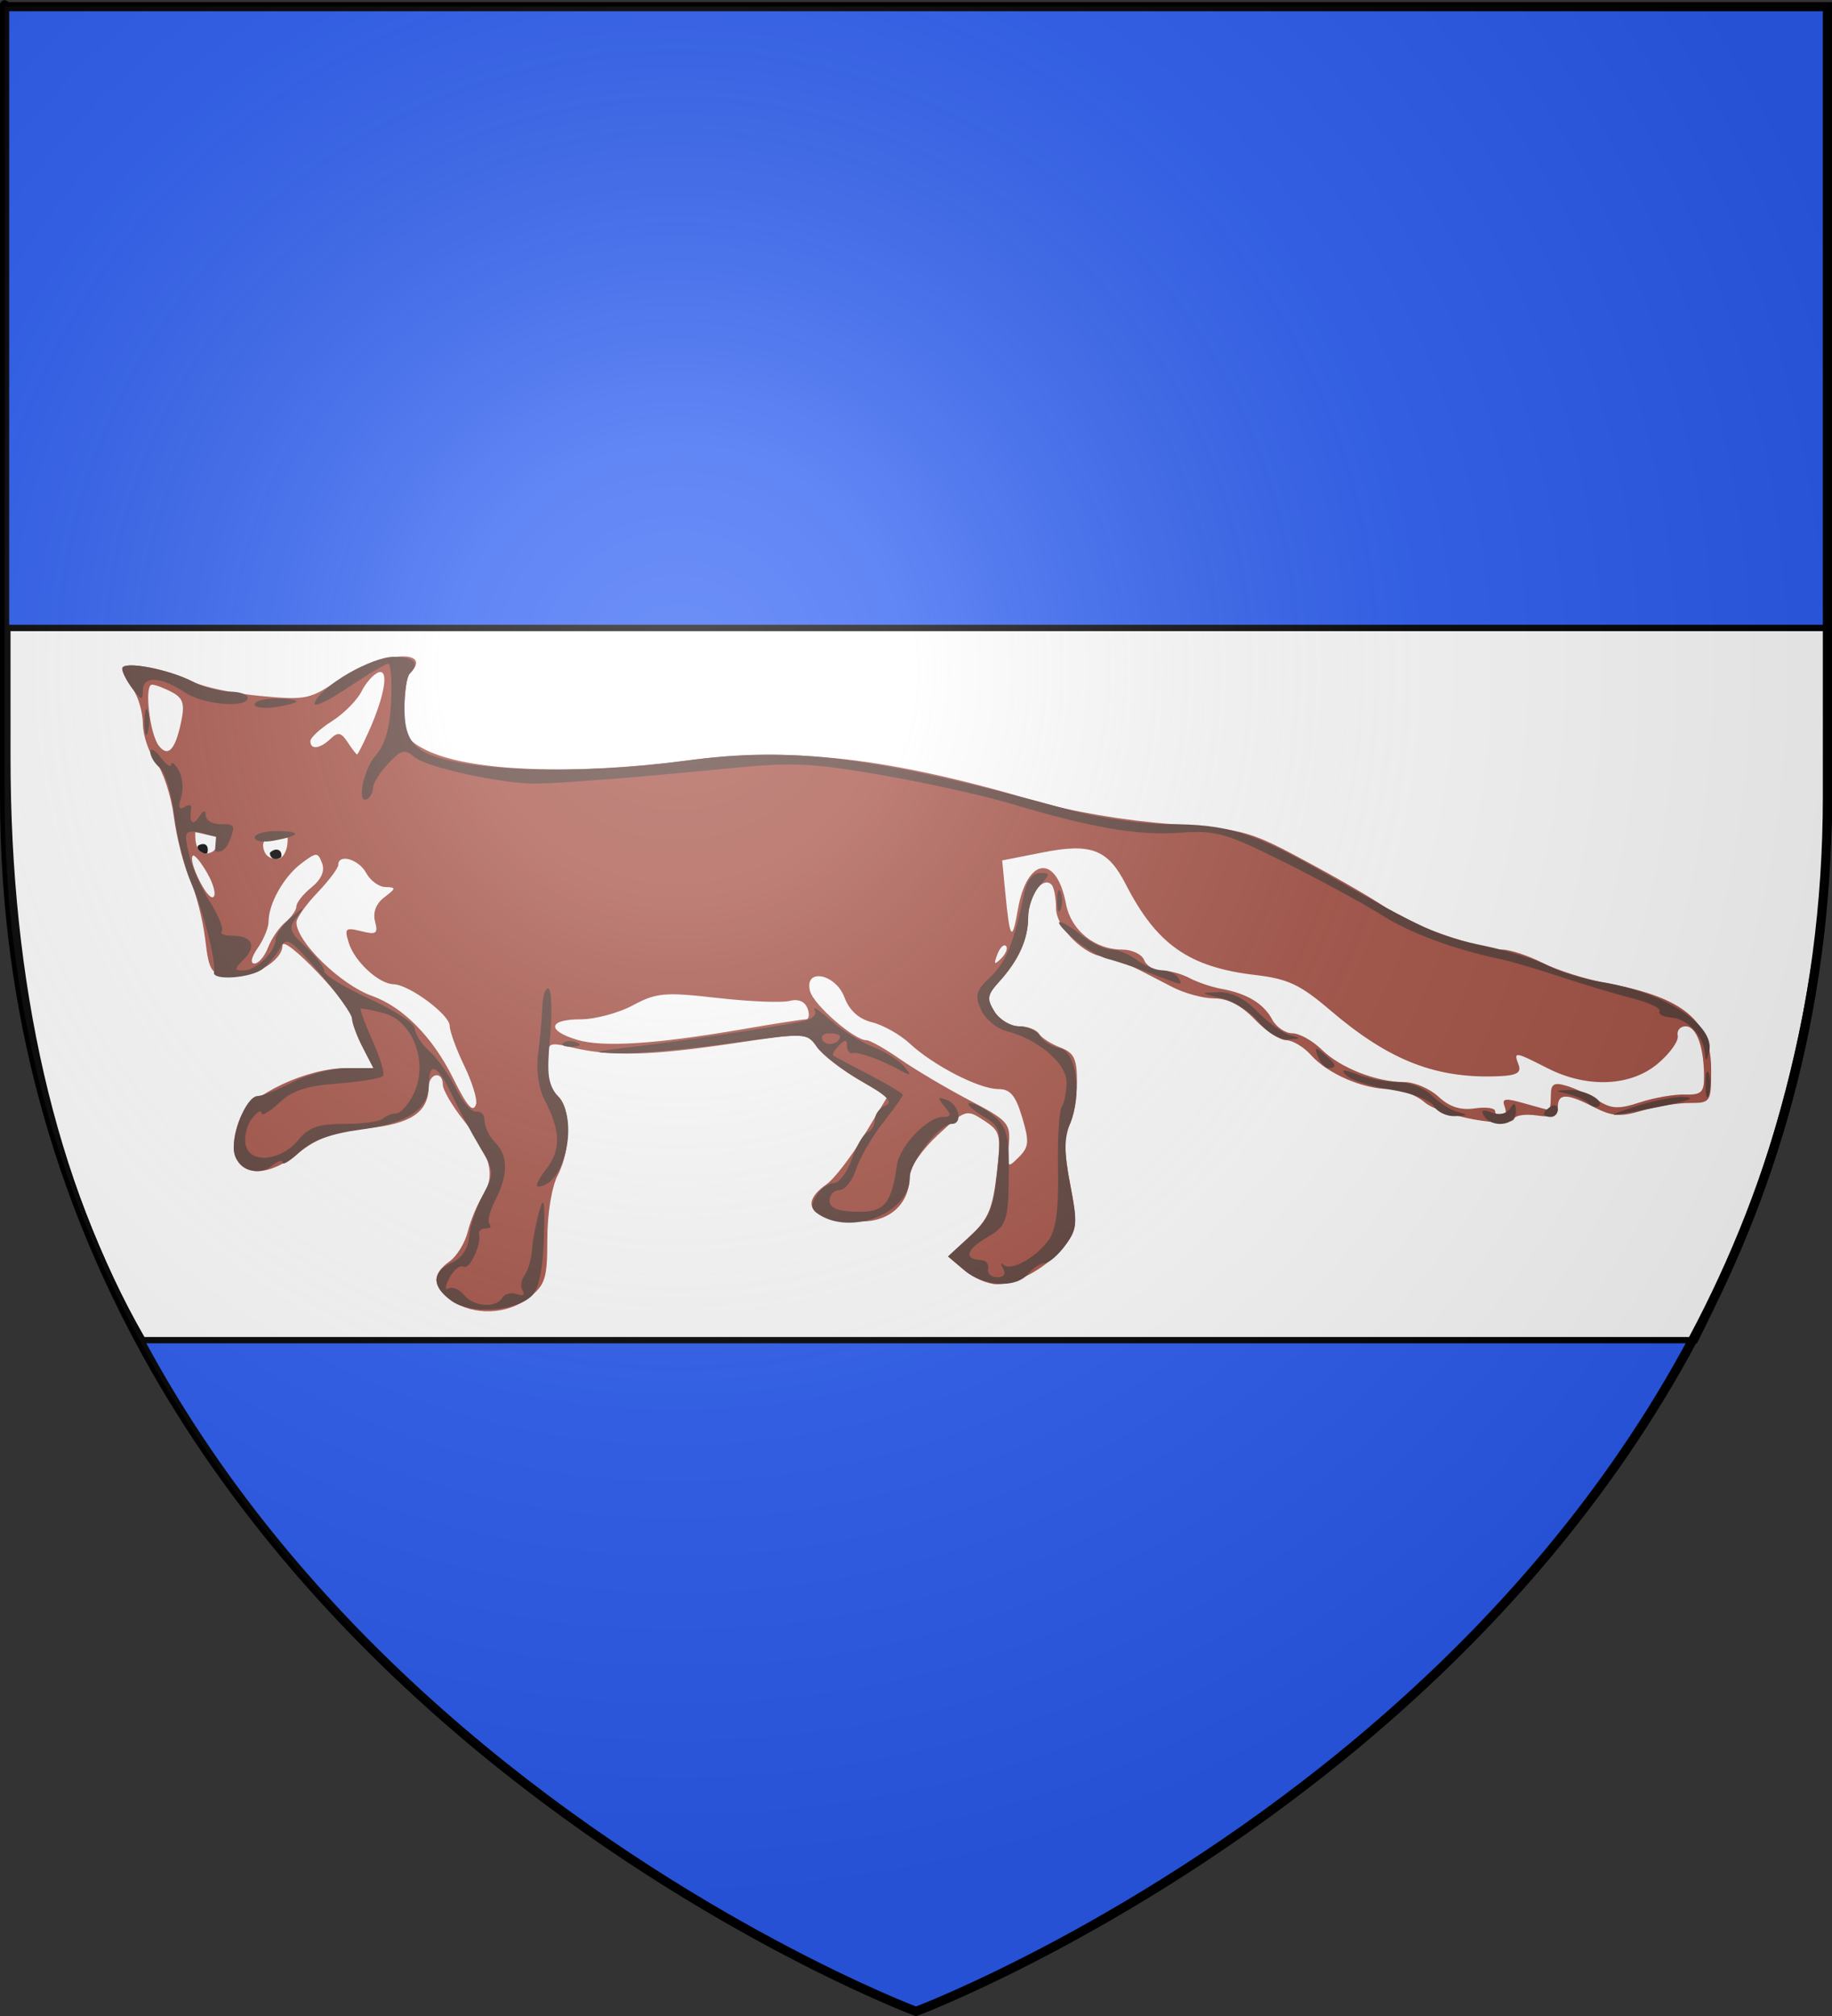 <?xml version="1.0" encoding="UTF-8" standalone="no"?>
<!-- Created with Inkscape (http://www.inkscape.org/) -->
<svg
   xmlns:dc="http://purl.org/dc/elements/1.1/"
   xmlns:cc="http://creativecommons.org/ns#"
   xmlns:rdf="http://www.w3.org/1999/02/22-rdf-syntax-ns#"
   xmlns:svg="http://www.w3.org/2000/svg"
   xmlns="http://www.w3.org/2000/svg"
   xmlns:xlink="http://www.w3.org/1999/xlink"
   xmlns:sodipodi="http://sodipodi.sourceforge.net/DTD/sodipodi-0.dtd"
   xmlns:inkscape="http://www.inkscape.org/namespaces/inkscape"
   version="1.0"
   width="600"
   height="660"
   id="svg2"
   sodipodi:version="0.32"
   inkscape:version="0.46"
   sodipodi:docname="Blason ville be Vosselaar.svg"
   inkscape:output_extension="org.inkscape.output.svg.inkscape"
   sodipodi:docbase="E:\My Documents\My Pictures\SVG">
  <rect width="100%" height="100%" fill="#333333" stroke="none"/>
  <sodipodi:namedview
     inkscape:window-height="850"
     inkscape:window-width="1440"
     inkscape:pageshadow="2"
     inkscape:pageopacity="0.0"
     guidetolerance="10.0"
     gridtolerance="10.0"
     objecttolerance="10.0"
     borderopacity="1.0"
     bordercolor="#666666"
     pagecolor="#ffffff"
     id="base"
     inkscape:zoom="0.57121212"
     inkscape:cx="240.08759"
     inkscape:cy="378.85085"
     inkscape:window-x="-8"
     inkscape:window-y="-8"
     inkscape:current-layer="svg2"
     showgrid="false" />
  <desc
     id="desc4">Flag of Canton of Valais (Wallis)</desc>
  <defs
     id="defs6">
    <inkscape:perspective
       sodipodi:type="inkscape:persp3d"
       inkscape:vp_x="0 : 330 : 1"
       inkscape:vp_y="0 : 1000 : 0"
       inkscape:vp_z="600 : 330 : 1"
       inkscape:persp3d-origin="300 : 220 : 1"
       id="perspective2932" />
    <linearGradient
       id="linearGradient2893">
      <stop
         style="stop-color:#ffffff;stop-opacity:0.314"
         offset="0"
         id="stop2895" />
      <stop
         style="stop-color:#ffffff;stop-opacity:0.251"
         offset="0.19"
         id="stop2897" />
      <stop
         style="stop-color:#6b6b6b;stop-opacity:0.125"
         offset="0.6"
         id="stop2901" />
      <stop
         style="stop-color:#000000;stop-opacity:0.125"
         offset="1"
         id="stop2899" />
    </linearGradient>
    <radialGradient
       inkscape:collect="always"
       xlink:href="#linearGradient2893"
       id="radialGradient2178"
       gradientUnits="userSpaceOnUse"
       gradientTransform="matrix(1.353,0,0,1.349,-77.629,-85.747)"
       cx="221.445"
       cy="226.331"
       fx="221.445"
       fy="226.331"
       r="300" />
  </defs>
  <path
     id="path2855"
     style="fill:#2b5df2;fill-opacity:1;fill-rule:evenodd;stroke:none;stroke-width:1px;stroke-linecap:butt;stroke-linejoin:miter;stroke-opacity:1"
     d="M 300,658.5 C 300,658.5 598.5,546.18 598.5,260.728 C 598.5,-24.723 598.5,2.176 598.5,2.176 L 1.5,2.176 L 1.5,260.728 C 1.5,546.18 300,658.5 300,658.5 z " />
  <g
     id="g2348"
     style="stroke:none"
     transform="matrix(1,0,0,1.07,-125.976,-46.707)" />
  <path
     d="M 2.42,205.583 L 2.42,248.064 C 2.42,322.237 16.933,387.041 46.701,438.742 L 555.138,438.742 C 581.815,385.496 599.42,322.237 599.42,248.064 C 599.42,201.16 599.42,238.033 599.42,205.583 L 2.42,205.583 z "
     style="color:#000000;fill:#ffffff;fill-opacity:1;fill-rule:nonzero;stroke:#000000;stroke-width:2.068;stroke-linecap:butt;stroke-linejoin:miter;marker:none;marker-start:none;marker-mid:none;marker-end:none;stroke-miterlimit:4;stroke-dasharray:none;stroke-dashoffset:0;stroke-opacity:1;visibility:visible;display:inline;overflow:visible"
     id="rect1910" />
  <g
     id="layer4" />
  <g
     id="layer1">
    <path
       d="M 300,658.5 C 300,658.5 1.5,546.18 1.5,260.728 C 1.5,-24.723 1.5,2.176 1.5,2.176 L 598.5,2.176 L 598.5,260.728 C 598.5,546.18 300,658.5 300,658.5 z "
       style="opacity:1;fill:none;fill-opacity:1;fill-rule:evenodd;stroke:#000000;stroke-width:3;stroke-linecap:butt;stroke-linejoin:miter;stroke-miterlimit:4;stroke-dasharray:none;stroke-opacity:1"
       id="path1411" />
  </g>
  <g
     id="g3774"
     transform="matrix(0.998,0,0,0.998,3.7496962e-2,-2.965)">
    <g
       transform="matrix(2.287,0,0,2.287,-21.68,-44.58)"
       id="g3729">
      <path
         sodipodi:nodetypes="cssssssssscccsssssssssssssssssssssssssssssssssssssssssssssssssssscccsssssscccssssssssccssssssssssccssssssssssssssssscccsssssssssssssssccssssssssssssssccsssssssccssssssssccssccssccsssccsssccsssssssc"
         id="path3733"
         d="M 74.25,207.326 C 71.491,205.401 71.384,203.545 73.929,201.762 C 74.991,201.019 76.187,199.081 76.588,197.455 C 76.988,195.83 77.97,193.491 78.768,192.257 C 80.623,189.394 79.838,186.33 76.023,181.528 C 74.36,179.437 73,177.112 73,176.363 C 73,174.332 71.005,174.713 70.968,176.75 C 70.903,180.348 68.439,181.985 62.091,182.648 C 57.384,183.14 55.031,183.989 52.255,186.195 C 45.791,191.332 40.939,188.389 43.938,181.15 C 45.301,177.858 53.485,174 59.104,174 L 63.051,174 L 61.526,171.05 C 60.687,169.427 59.983,167.514 59.962,166.8 C 59.906,164.893 50,154.559 50,156.407 C 50,158.657 45.579,161.197 42.315,160.823 C 39.742,160.528 39.449,160.07 38.907,155.5 C 38.581,152.75 37.594,148.888 36.714,146.918 C 35.834,144.948 34.797,140.898 34.409,137.918 C 34.022,134.938 32.872,131.427 31.853,130.115 C 30.834,128.803 29.986,126.328 29.968,124.615 C 29.951,122.902 29.276,120.626 28.468,119.559 C 27.661,118.491 27,117.204 27,116.698 C 27,115.517 33.586,116.734 37.138,118.572 C 38.628,119.342 42.976,120.263 46.801,120.618 C 53.45,121.236 53.955,121.127 58.308,118.132 C 63.844,114.323 71.917,113.744 68.25,117.418 C 67.838,117.832 67.5,120.114 67.5,122.49 C 67.5,126.286 67.864,126.993 70.5,128.326 C 76.656,131.438 91.464,132.034 108.294,129.847 C 123.303,127.896 137.243,129.53 158,135.672 C 163.128,137.189 170.868,138.506 177.512,138.992 C 188.231,139.776 188.774,139.934 197.965,144.928 C 203.158,147.749 208.102,150.681 208.953,151.443 C 210.801,153.098 222.075,157 225.008,157 C 226.148,157 228.764,157.859 230.822,158.909 C 232.88,159.959 237.138,161.294 240.285,161.876 C 251.005,163.857 255,167.197 255,174.174 C 255,178.915 254.945,179 251.866,179 C 250.142,179 247.065,179.499 245.028,180.11 C 242.009,181.014 240.75,180.922 238.212,179.61 C 234.281,177.577 233,177.578 233,179.613 C 233,180.835 232.276,181.121 230.024,180.79 C 228.388,180.55 226.916,180.753 226.753,181.242 C 226.258,182.726 216.157,180.871 213.852,178.872 C 212.665,177.842 210.398,177 208.815,177 C 205.034,177 199.973,174.807 197.595,172.138 C 196.547,170.962 194.944,170 194.032,170 C 193.12,170 191.081,168.65 189.5,167 C 187.596,165.013 185.644,164 183.717,164 C 182.117,164 179.389,163.259 177.654,162.352 C 170.492,158.611 169.137,158 168,158 C 165.226,158 161,153.834 161,151.099 C 161,149.578 160.704,148.037 160.342,147.675 C 159.093,146.427 157,149.253 157,152.188 C 157,155.5 155.675,158.483 152.8,161.644 C 151.117,163.495 151.031,164.076 152.166,165.894 C 152.889,167.052 154.471,168 155.682,168 C 156.892,168 158.177,168.478 158.538,169.062 C 158.899,169.646 160.276,170.534 161.597,171.037 C 163.594,171.796 164,172.642 164,176.041 C 164,178.291 163.508,181.05 162.907,182.174 C 162.11,183.663 162.137,185.926 163.007,190.537 C 164.083,196.24 164.02,197.098 162.359,199.3 C 160.031,202.386 155.523,205 152.53,205 C 151.26,205 149.159,204.103 147.861,203.007 L 145.5,201.013 L 148.639,198.12 C 151.244,195.719 151.896,194.202 152.477,189.195 C 153.141,183.477 153.045,183.076 150.636,181.497 C 148.151,179.869 148.005,179.915 144.047,183.577 C 141.772,185.682 140,188.248 140,189.438 C 140,193.397 137.233,196 133.025,196 C 126.049,196 123.828,193.635 128.037,190.687 C 129.157,189.902 131.589,186.744 133.441,183.669 L 136.808,178.077 L 132.45,175.524 C 130.053,174.119 127.448,172.05 126.661,170.927 C 125.253,168.917 125.06,168.909 114.737,170.442 C 102.936,172.194 97.225,172.353 91.75,171.081 C 88.003,170.211 88,170.213 88,173.483 C 88,175.283 88.675,177.315 89.5,178 C 91.425,179.598 91.422,185.668 89.494,189.364 C 88.629,191.023 88,194.887 88,198.542 C 88,204.171 87.715,205.079 85.365,206.927 C 82.269,209.363 77.419,209.536 74.25,207.326 z M 156.131,181.043 C 155.187,177.894 154.428,177 152.695,177 C 149.966,177 143.374,173.608 140,170.469 C 138.625,169.189 136.199,167.821 134.609,167.427 C 132.695,166.954 131.353,165.747 130.64,163.856 C 129.339,160.411 124.82,159.594 125.701,162.963 C 126.214,164.928 132.048,170 133.794,170 C 134.304,170 136.471,171.219 138.61,172.709 C 140.75,174.2 145.2,176.838 148.5,178.573 C 154.191,181.564 154.485,181.901 154.213,185.113 C 153.942,188.307 154.023,188.403 155.634,186.793 C 157.119,185.309 157.184,184.558 156.131,181.043 z M 225.379,179.544 C 224.916,178.338 225.393,178.252 228.153,179.044 C 229.987,179.57 231.602,180 231.743,180 C 231.885,180 232,179.07 232,177.933 C 232,176.256 232.426,175.992 234.25,176.537 C 235.488,176.906 237.537,177.863 238.805,178.663 C 240.7,179.86 241.761,179.904 244.763,178.913 C 246.773,178.25 249.673,177.743 251.208,177.787 C 253.593,177.855 253.998,177.475 253.986,175.183 C 253.965,170.926 252.887,168 251.34,168 C 250.555,168 250.045,168.607 250.206,169.348 C 250.368,170.09 249.085,171.89 247.356,173.348 C 243.444,176.647 237.196,176.904 231.5,174 C 226.8,171.604 226.626,171.583 227.362,173.5 C 227.794,174.626 227.135,175.038 224.719,175.151 C 215.597,175.578 208.849,172.961 200.336,165.694 C 196.006,161.998 194.281,161.191 189.518,160.631 C 180.069,159.521 175.415,156.25 170.994,147.615 C 168.447,142.638 166.025,141.698 159.21,143.038 L 153.269,144.207 L 153.717,148.854 C 154.366,155.576 154.696,156.019 155.518,151.269 C 156.821,143.731 161.068,143.22 162.422,150.438 C 163.133,154.226 166.546,157 170.496,157 C 171.908,157 173.322,157.675 173.638,158.5 C 173.955,159.325 175.095,160 176.173,160 C 177.25,160 179.041,160.487 180.153,161.082 C 181.266,161.677 183.331,162.374 184.742,162.63 C 188.394,163.292 190.791,164.74 192.012,167.023 C 192.594,168.11 193.893,169 194.899,169 C 195.904,169 197.801,170.053 199.114,171.341 C 201.792,173.968 206.959,176 210.961,176 C 212.425,176 214.639,176.947 215.881,178.103 C 217.444,179.559 219.04,180.074 221.069,179.777 C 222.681,179.54 224,179.718 224,180.173 C 224,180.628 224.436,181 224.969,181 C 225.501,181 225.686,180.345 225.379,179.544 z M 76.086,173.677 C 74.939,171.307 73.997,168.723 73.993,167.934 C 73.986,166.33 68.166,162.018 65.938,161.967 C 63.826,161.918 60.368,158.735 59.518,156.058 C 58.85,153.951 59.02,153.788 61.295,154.359 C 63.463,154.903 63.737,154.709 63.277,152.95 C 62.937,151.653 63.428,150.39 64.621,149.486 C 66.315,148.203 66.331,148.06 64.785,148.032 C 63.842,148.014 62.589,147.1 62,146 C 60.947,144.033 58,143.187 58,144.852 C 58,145.32 56.65,147.116 55,148.843 C 53.35,150.569 52,152.484 52,153.097 C 52,155.861 58.35,162.042 62.822,163.632 C 67.295,165.222 71.56,169.552 74.5,175.49 C 76.485,179.498 77.343,180.47 77.769,179.194 C 77.99,178.529 77.233,176.047 76.086,173.677 z M 115.881,168.442 C 120.491,167.649 124.639,167 125.1,167 C 125.56,167 125.664,166.289 125.331,165.419 C 124.949,164.425 123.986,164.032 122.732,164.36 C 121.637,164.646 116.98,164.453 112.384,163.931 C 104.846,163.075 103.66,163.178 100.278,164.991 C 98.217,166.096 94.835,167 92.765,167 C 88.14,167 87.86,168.596 92.25,169.932 C 95.91,171.047 103.53,170.566 115.881,168.442 z M 47.921,156.709 C 48.4,155.449 49.514,153.819 50.396,153.086 C 51.278,152.354 52,151.32 52,150.788 C 52,150.256 52.975,149.031 54.167,148.066 C 55.576,146.925 56.104,145.714 55.677,144.601 C 55.061,142.994 54.88,142.997 52.687,144.651 C 50.182,146.541 48,150.416 48,152.977 C 48,153.845 47.299,155.555 46.443,156.777 C 45.533,158.078 45.335,159 45.968,159 C 46.563,159 47.441,157.969 47.921,156.709 z M 153.807,156.474 C 153.499,156.166 152.94,156.721 152.564,157.707 C 152.022,159.132 152.136,159.247 153.124,158.267 C 153.808,157.588 154.115,156.781 153.807,156.474 z M 39.209,146.042 C 38.29,144.44 37.356,143.311 37.134,143.532 C 36.399,144.267 39.216,149.985 40.057,149.465 C 40.51,149.185 40.129,147.644 39.209,146.042 z M 50.729,141.521 C 50.729,140.605 50.883,141.026 50.25,140.895 C 49.32,140.702 46.431,140.494 47.417,142.952 C 47.682,143.613 48.251,143.976 49.25,143.985 C 50.223,143.993 50.729,142.448 50.729,141.521 z M 35.459,124.32 C 35.999,121.752 35.744,120.933 34.13,120.07 C 33.031,119.481 31.742,119 31.267,119 C 30.125,119 30.945,126.136 32.276,127.792 C 33.601,129.441 34.613,128.337 35.459,124.32 z M 62.359,125.75 C 64.665,120.593 65.316,116.729 63.794,117.231 C 63.082,117.466 61.976,118.7 61.336,119.973 C 60.695,121.247 58.783,123.168 57.086,124.243 C 55.389,125.317 54,126.602 54,127.098 C 54,128.379 55.377,128.214 56.904,126.75 C 57.951,125.745 58.431,125.843 59.348,127.25 C 59.976,128.213 60.583,129 60.698,129 C 60.812,129 61.56,127.537 62.359,125.75 z"
         style="fill:#a75347" />
      <path
         id="path3731"
         d="M 74.25,207.383 C 71.371,205.301 71.385,203.237 74.287,201.915 C 75.736,201.255 76.651,199.888 76.782,198.186 C 76.897,196.709 77.777,194.025 78.738,192.222 C 80.436,189.036 80.423,188.838 78.267,185.222 C 77.047,183.175 75.25,179.817 74.274,177.76 C 72.244,173.481 71,172.943 71,176.345 C 71,179.914 68.002,181.891 61.173,182.825 C 56.874,183.413 54.216,184.388 52.489,186.01 C 51.12,187.296 50,187.99 50,187.552 C 50,187.114 49.347,187.297 48.548,187.96 C 46.347,189.786 43,188.29 43,185.48 C 43,182.367 45.014,178 46.449,178 C 47.069,178 49.342,177.1 51.5,176 C 53.658,174.9 57.139,174 59.237,174 L 63.051,174 L 61.526,171.05 C 60.687,169.427 60,167.586 60,166.959 C 60,166.332 57.896,163.356 55.325,160.347 C 51.208,155.528 50.536,155.091 49.701,156.687 C 49.178,157.684 48.046,159.062 47.185,159.75 C 45.501,161.093 39.889,161.493 40.168,160.25 C 40.505,158.749 38.653,151.469 36.933,147.534 C 35.964,145.315 34.857,140.926 34.474,137.78 C 34.09,134.634 33.152,131.541 32.389,130.907 C 31.625,130.274 31.014,129.248 31.032,128.628 C 31.049,128.007 31.724,128.374 32.532,129.441 C 33.339,130.509 34.014,130.959 34.03,130.441 C 34.047,129.924 34.525,130.297 35.091,131.27 C 35.658,132.244 35.821,133.988 35.454,135.145 C 34.998,136.583 35.145,137.028 35.918,136.551 C 36.54,136.166 36.985,136.222 36.906,136.676 C 36.555,138.697 37.113,139.373 38,138 C 38.646,137 38.974,136.917 38.985,137.75 C 38.993,138.438 39.9,139 41,139 C 43.202,139 43.273,139.124 42.393,141.418 C 41.682,143.272 39.884,143.57 40.25,141.774 C 40.388,141.099 39.444,140.387 38.152,140.191 C 35.976,139.861 35.858,140.076 36.531,143.141 C 36.93,144.959 38.299,148.097 39.572,150.114 C 40.845,152.13 41.612,154.055 41.277,154.39 C 40.941,154.726 41.615,155 42.774,155 C 45.627,155 46.357,156.501 44.438,158.419 C 43.069,159.789 43.058,160 44.357,160 C 46.189,160 49,157.326 49,155.584 C 49,154.883 50.005,153.453 51.233,152.405 C 53.207,150.721 53.303,150.71 52.059,152.311 C 50.81,153.921 50.951,154.399 53.327,156.602 C 54.797,157.965 56,159.541 56,160.103 C 56,160.665 58.925,162.452 62.5,164.073 C 66.075,165.694 69,167.621 69,168.355 C 69,169.089 69.949,170.547 71.108,171.595 C 72.268,172.643 73.983,175.075 74.92,177 C 75.856,178.925 77.158,180.387 77.811,180.25 C 78.465,180.113 79,180.707 79,181.571 C 79,182.436 79.675,183.818 80.5,184.643 C 82.394,186.537 82.407,189.312 80.54,192.923 C 79.737,194.476 79.362,196.028 79.707,196.373 C 80.051,196.718 79.808,197 79.167,197 C 78.525,197 78.089,197.338 78.198,197.75 C 78.595,199.252 76.832,203.014 75.978,202.487 C 75.495,202.188 74.583,202.911 73.95,204.093 C 73.318,205.274 73.244,205.967 73.787,205.632 C 74.329,205.296 75.329,205.692 76.009,206.511 C 77.445,208.241 80.585,208.48 81.542,206.932 C 81.905,206.344 82.855,206.114 83.653,206.42 C 84.497,206.744 84.837,206.545 84.466,205.945 C 84.115,205.377 84.235,204.37 84.733,203.706 C 85.23,203.043 85.716,201.375 85.812,200 C 85.908,198.625 86.376,196.15 86.853,194.5 C 87.519,192.193 87.672,193.073 87.512,198.312 C 87.375,202.833 86.796,205.633 85.79,206.638 C 83.523,208.905 76.944,209.33 74.25,207.383 z M 52.323,184.25 C 53.751,182.487 55.176,182 58.906,182 C 61.524,182 64.004,181.662 64.417,181.25 C 64.829,180.838 65.686,180.5 66.32,180.5 C 66.954,180.5 68.094,179.204 68.854,177.62 C 70.96,173.224 68.744,167.263 64.585,166.136 C 62.888,165.677 61.38,165.391 61.232,165.502 C 61.085,165.612 61.842,167.662 62.914,170.057 C 63.986,172.452 64.677,174.714 64.448,175.084 C 64.219,175.454 61.331,175.953 58.03,176.191 C 53.486,176.52 51.416,177.2 49.514,178.987 C 48.131,180.286 46.986,180.933 46.968,180.424 C 46.951,179.916 46.323,180.308 45.574,181.296 C 44.825,182.285 44.448,183.997 44.737,185.101 C 45.439,187.787 49.859,187.292 52.323,184.25 z M 147.861,203.007 L 145.5,201.013 L 148.718,198.05 C 151.48,195.506 152.024,194.195 152.563,188.793 C 153.173,182.664 153.116,182.455 150.345,180.777 C 148.78,179.829 148.013,179.041 148.639,179.027 C 149.266,179.012 150.781,179.812 152.007,180.805 C 153.773,182.234 154.233,183.637 154.222,187.555 C 154.199,196.13 154.079,196.522 150.931,198.382 C 148.021,200.1 147.767,201.445 150.333,201.545 C 150.975,201.57 151.387,202.133 151.25,202.795 C 151.113,203.458 151.702,204 152.559,204 C 153.523,204 153.844,203.523 153.399,202.75 C 153.003,202.062 153.036,201.822 153.471,202.215 C 154.536,203.176 158.155,201.169 159.966,198.614 C 160.996,197.161 161.386,194.175 161.279,188.574 C 161.196,184.19 161.436,180.13 161.814,179.552 C 162.191,178.973 162.5,177.375 162.5,176 C 162.5,173.307 158.373,169.813 153.854,168.678 C 152.473,168.332 150.848,166.961 150.242,165.632 C 149.301,163.567 149.497,162.882 151.587,160.918 C 153.844,158.798 155.004,155.909 156.474,148.75 C 156.812,147.101 157.693,146 158.674,146 C 160.182,146 160.18,146.143 158.655,147.829 C 157.745,148.835 157,150.889 157,152.394 C 157,155.512 155.627,158.536 152.8,161.644 C 151.117,163.495 151.031,164.076 152.166,165.894 C 152.889,167.052 154.475,168 155.691,168 C 156.906,168 158.26,168.625 158.7,169.389 C 159.14,170.152 160.4,170.943 161.5,171.147 C 163.928,171.596 164.771,177.724 162.995,182.012 C 162.135,184.088 162.146,186.255 163.04,190.796 C 164.108,196.224 164.04,197.079 162.363,199.381 C 161.338,200.787 159.993,201.951 159.372,201.969 C 158.752,201.986 157.685,202.675 157,203.5 C 155.247,205.612 150.652,205.364 147.861,203.007 z M 127,195.013 C 125.838,194.273 125.75,193.656 126.609,192.278 C 127.219,191.3 128.344,190.5 129.109,190.5 C 129.874,190.5 131.046,188.93 131.714,187.012 C 132.382,185.094 133.394,183.369 133.964,183.179 C 134.534,182.989 135,182.182 135,181.385 C 135,180.589 135.702,179.668 136.56,179.338 C 137.678,178.909 136.706,177.932 133.131,175.89 C 130.387,174.323 127.488,172.107 126.688,170.965 C 125.25,168.912 125.111,168.906 114.083,170.445 C 107.949,171.3 100.809,171.943 98.216,171.874 C 94.054,171.762 94.322,171.65 100.5,170.919 C 107.422,170.1 118.915,168.38 124.259,167.363 C 125.986,167.034 126.769,166.4 126.354,165.669 C 125.989,165.026 126.998,165.666 128.595,167.091 C 130.193,168.515 132.948,170.251 134.717,170.948 C 136.486,171.645 138.511,172.914 139.217,173.768 C 140.336,175.123 140.245,175.183 138.5,174.234 C 135.782,172.755 132.659,171.649 131.75,171.841 C 131.338,171.929 131,171.46 131,170.8 C 131,169.876 130.728,169.872 129.817,170.783 C 129.166,171.434 128.828,172.087 129.067,172.233 C 129.305,172.38 131.637,173.616 134.25,174.979 C 136.863,176.343 139,177.628 139,177.835 C 139,178.043 137.715,179.852 136.145,181.856 C 134.575,183.86 132.85,186.85 132.312,188.5 C 131.774,190.15 130.696,191.5 129.917,191.5 C 129.137,191.5 128.5,192.175 128.5,193 C 128.5,194.054 129.638,194.531 132.331,194.603 C 136.361,194.711 137.36,193.567 138.157,187.931 C 138.545,185.184 142.536,181 144.768,181 C 145.977,181 146.016,180.724 144.981,179.477 C 143.924,178.204 143.986,178.057 145.359,178.584 C 147.106,179.255 147.654,182 146.04,182 C 144.262,182 140,187.461 140,189.74 C 140,194.704 131.759,198.047 127,195.013 z M 130,169.441 C 130,169.198 129.298,169 128.441,169 C 127.584,169 127.165,169.457 127.51,170.016 C 128.081,170.94 130,170.496 130,169.441 z M 87.854,188.459 C 89.995,185.737 89.923,183.007 87.59,178.512 C 86.768,176.927 86.38,174.263 86.662,172.144 C 86.929,170.14 87.202,167.066 87.27,165.312 C 87.338,163.559 87.752,162.347 88.191,162.618 C 88.631,162.89 88.719,166.036 88.388,169.609 C 87.893,174.95 88.096,176.448 89.526,178.029 C 92.592,181.417 90.505,190.913 86.677,190.985 C 86.225,190.993 86.754,189.856 87.854,188.459 z M 222.395,180.83 C 221.895,180.022 222.239,179.878 223.506,180.364 C 224.603,180.785 225.667,180.552 226.155,179.784 C 226.754,178.84 226.973,178.963 226.985,180.25 C 227.002,182.244 223.539,182.682 222.395,180.83 z M 215.243,179.47 C 214.762,178.61 212.089,177.577 209.133,177.11 C 206.244,176.653 203.344,175.738 202.69,175.077 C 201.763,174.141 202.123,174.11 204.315,174.937 C 205.863,175.522 208.451,176 210.065,176 C 211.679,176 213.859,176.859 214.909,177.909 C 215.959,178.959 217.647,180.032 218.659,180.293 C 220.187,180.687 220.126,180.788 218.3,180.884 C 217.09,180.948 215.714,180.312 215.243,179.47 z M 231,180.559 C 231,180.316 231.45,179.84 232,179.5 C 232.55,179.16 233,179.359 233,179.941 C 233,180.523 232.55,181 232,181 C 231.45,181 231,180.802 231,180.559 z M 244,179.536 C 246.475,178.708 249.625,178.075 251,178.13 C 253.602,178.234 251.131,178.938 243,180.409 C 240.138,180.927 240.32,180.768 244,179.536 z M 237.433,179.08 C 236.92,178.593 235.6,177.978 234.5,177.713 C 232.5,177.232 232.5,177.232 234.5,177.131 C 236.726,177.019 239.741,178.592 238.904,179.429 C 238.609,179.725 237.947,179.568 237.433,179.08 z M 254.195,176.5 C 254.175,174.85 254.382,174.054 254.656,174.731 C 254.93,175.408 254.947,176.758 254.693,177.731 C 254.439,178.704 254.215,178.15 254.195,176.5 z M 198.584,172.359 C 198.057,170.986 198.204,170.924 199.477,171.981 C 201.212,173.421 201.393,174 200.107,174 C 199.616,174 198.931,173.261 198.584,172.359 z M 254.116,171.941 C 253.928,169.41 251.621,166.923 249.3,166.748 C 248.111,166.658 247.345,166.25 247.598,165.841 C 247.851,165.432 246.132,164.608 243.779,164.01 C 241.425,163.412 236.8,162.027 233.5,160.932 C 230.2,159.837 226.375,158.705 225,158.416 C 218.118,156.968 211.866,154.667 207.782,152.077 C 205.292,150.498 199.035,147.097 193.877,144.521 C 185.305,140.238 184.001,139.871 178.69,140.236 C 172.603,140.655 166.197,139.55 154.5,136.062 C 150.65,134.914 142.334,133.072 136.02,131.97 C 126.191,130.253 123.099,130.108 114.52,130.956 C 101.607,132.232 90.293,133.134 86.5,133.189 C 81.65,133.259 70.632,130.871 68.923,129.379 C 67.562,128.192 67.047,128.321 65.173,130.316 C 63.978,131.588 63,133.136 63,133.755 C 63,134.375 62.642,135.103 62.204,135.374 C 60.569,136.384 61.574,131.127 63.402,129.107 C 64.684,127.691 65.395,125.211 65.581,121.503 C 65.732,118.476 65.545,116 65.165,116 C 64.785,116 62.13,117.578 59.265,119.507 C 56.401,121.436 54.303,122.374 54.604,121.591 C 55.52,119.202 62.772,115 65.979,115 C 68.926,115 69.763,115.894 68.25,117.426 C 67.838,117.843 67.5,120.056 67.5,122.342 C 67.5,125.297 68.079,126.966 69.5,128.109 C 73.517,131.341 91.301,132.164 107.963,129.889 C 123.262,127.799 135.036,129.315 162.932,136.962 C 167.02,138.083 173.32,139.003 176.932,139.006 C 185.712,139.013 189.138,140.093 199.962,146.268 C 213.744,154.13 215.807,155.064 222.468,156.458 C 225.839,157.163 229.99,158.461 231.693,159.341 C 233.397,160.222 236.75,161.251 239.145,161.628 C 248.241,163.058 255.688,167.867 254.704,171.676 C 254.358,173.012 254.201,173.083 254.116,171.941 z M 90.271,170.396 C 90.603,170.064 91.466,170.028 92.188,170.317 C 92.985,170.636 92.748,170.873 91.583,170.921 C 90.529,170.964 89.939,170.728 90.271,170.396 z M 190.081,167.375 C 188.945,165.932 186.55,164.403 184.758,163.978 C 181.594,163.227 181.58,163.202 184.284,163.102 C 186.128,163.035 188.025,163.979 189.904,165.902 C 191.464,167.498 193.586,169.02 194.62,169.286 C 196.241,169.702 196.2,169.784 194.323,169.884 C 193.065,169.951 191.273,168.891 190.081,167.375 z M 174.5,160.375 C 172.3,159.529 169.556,158.609 168.402,158.331 C 167.248,158.053 165.041,156.739 163.497,155.412 C 160.116,152.508 161.128,152.169 164.727,155 C 166.126,156.1 168.023,157 168.944,157 C 169.864,157 171.491,157.661 172.559,158.468 C 173.626,159.276 175.261,159.951 176.191,159.968 C 177.121,159.986 178.16,160.45 178.5,161 C 179.26,162.23 179.371,162.247 174.5,160.375 z M 161.158,150 C 161.158,148.625 161.385,148.062 161.662,148.75 C 161.94,149.438 161.94,150.562 161.662,151.25 C 161.385,151.938 161.158,151.375 161.158,150 z M 46,140.934 C 46,140.42 47.425,140 49.167,140 C 52.852,140 52.64,140.664 48.727,141.373 C 47.227,141.645 46,141.447 46,140.934 z M 30.195,124.5 C 30.175,122.85 30.382,122.054 30.656,122.731 C 30.93,123.408 30.947,124.758 30.693,125.731 C 30.439,126.704 30.215,126.15 30.195,124.5 z M 46,121.827 C 46,121.372 47.35,121 49,121 C 50.65,121 52,121.174 52,121.386 C 52,121.599 50.65,121.971 49,122.213 C 47.35,122.455 46,122.282 46,121.827 z M 36.12,120.18 C 32.65,117.852 30.006,117.67 29.968,119.756 C 29.94,121.329 29.792,121.309 28.468,119.559 C 27.661,118.491 27,117.204 27,116.698 C 27,115.513 33.591,116.737 37.166,118.586 C 38.67,119.364 41.048,120 42.45,120 C 43.853,120 45,120.405 45,120.9 C 45,122.399 38.662,121.885 36.12,120.18 z"
         style="fill:#5f413b" />
    </g>
    <path
       sodipodi:nodetypes="cccc"
       id="rect3762"
       d="M 64.062,275.94 L 70.87,277.487 L 70.561,281.51 C 69.895,282.988 63.604,285.53 64.062,275.94 z"
       style="fill:#ffffff;fill-opacity:1;stroke:none;stroke-width:0.4;stroke-linejoin:miter;stroke-miterlimit:4;stroke-opacity:1" />
    <path
       sodipodi:nodetypes="ccc"
       id="rect3769"
       d="M 64.999,280.343 C 67.134,279.153 68.586,280.191 68.039,282.69 C 67.436,283.721 63.923,281.699 64.999,280.343 z"
       style="fill:#000000;fill-opacity:1;stroke:none;stroke-width:0.4;stroke-linejoin:miter;stroke-miterlimit:4;stroke-opacity:1" />
    <path
       sodipodi:nodetypes="ccc"
       id="path3772"
       d="M 88.52,282.727 C 90.345,280.826 92.79,281.636 92.243,284.135 C 90.82,285.275 88.538,284.904 88.52,282.727 z"
       style="fill:#000000;fill-opacity:1;stroke:none;stroke-width:0.4;stroke-linejoin:miter;stroke-miterlimit:4;stroke-opacity:1" />
  </g>
  <path
     id="path2875"
     style="fill:url(#radialGradient2178);fill-opacity:1;fill-rule:evenodd;stroke:none;stroke-width:1px;stroke-linecap:butt;stroke-linejoin:miter;stroke-opacity:1"
     d="M 300,658.5 C 300,658.5 598.5,546.18 598.5,260.728 C 598.5,-24.723 598.5,2.176 598.5,2.176 L 1.5,2.176 L 1.5,260.728 C 1.5,546.18 300,658.5 300,658.5 z" />
</svg>
